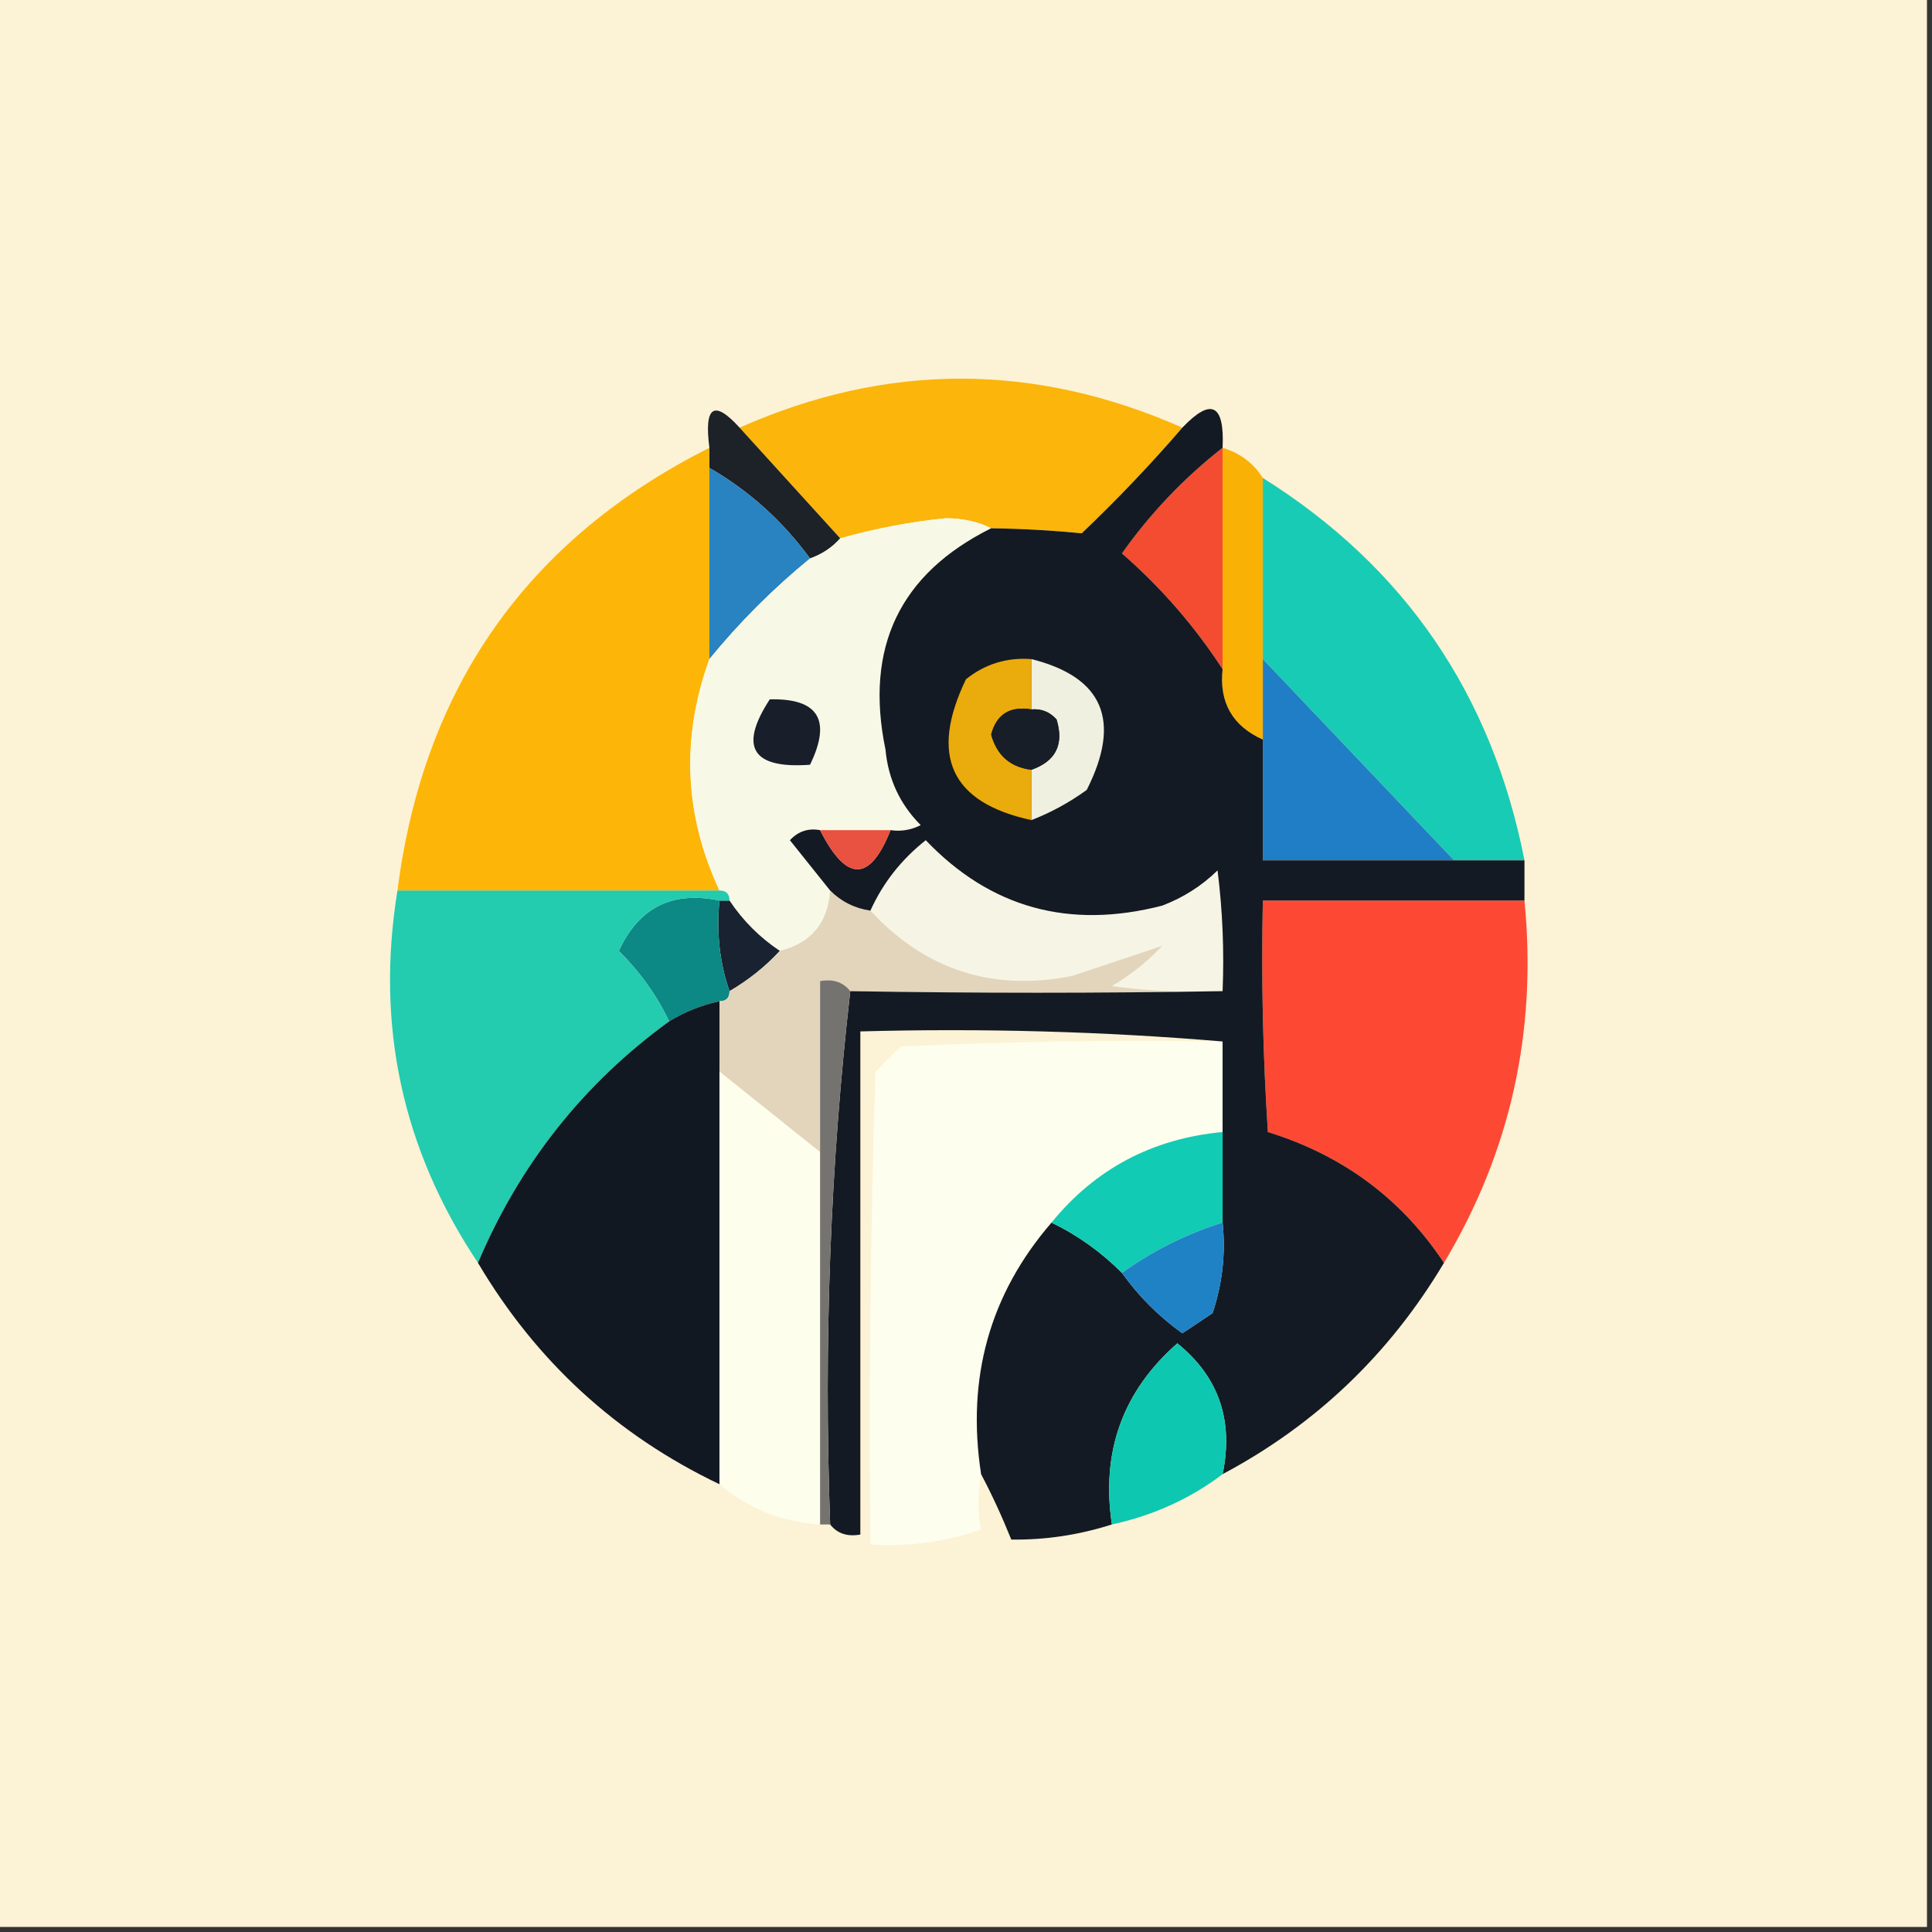 <?xml version="1.0" encoding="UTF-8"?>
<!DOCTYPE svg PUBLIC "-//W3C//DTD SVG 1.1//EN" "http://www.w3.org/Graphics/SVG/1.1/DTD/svg11.dtd">
<svg xmlns="http://www.w3.org/2000/svg" version="1.1" width="192px" height="192px" style="shape-rendering:geometricPrecision; text-rendering:geometricPrecision; image-rendering:optimizeQuality; fill-rule:evenodd; clip-rule:evenodd" xmlns:xlink="http://www.w3.org/1999/xlink">
<rect width="100%" height="100%" fill="#333333" stroke="none"/>
<g><path style="opacity:1" fill="#fcf2d5" d="M -0.5,-0.5 C 63.5,-0.5 127.5,-0.5 191.5,-0.5C 191.5,63.5 191.5,127.5 191.5,191.5C 127.5,191.5 63.5,191.5 -0.5,191.5C -0.5,127.5 -0.5,63.5 -0.5,-0.5 Z"/></g>
<g><path style="opacity:1" fill="#fbb50b" d="M 117.5,42.5 C 114.371,46.131 111.037,49.631 107.5,53C 104.587,52.71 101.587,52.543 98.5,52.5C 97.207,51.842 95.707,51.508 94,51.5C 90.428,51.859 86.928,52.526 83.5,53.5C 80.167,49.833 76.833,46.167 73.5,42.5C 88.123,36.008 102.789,36.008 117.5,42.5 Z"/></g>
<g><path style="opacity:1" fill="#1d2128" d="M 73.5,42.5 C 76.833,46.167 80.167,49.833 83.5,53.5C 82.71,54.401 81.71,55.068 80.5,55.5C 77.769,51.766 74.436,48.766 70.5,46.5C 70.5,45.833 70.5,45.167 70.5,44.5C 69.956,40.36 70.956,39.694 73.5,42.5 Z"/></g>
<g><path style="opacity:1" fill="#fab105" d="M 121.5,44.5 C 123.23,45.026 124.564,46.026 125.5,47.5C 125.5,53.5 125.5,59.5 125.5,65.5C 125.5,68.167 125.5,70.833 125.5,73.5C 122.482,72.145 121.149,69.812 121.5,66.5C 121.5,59.167 121.5,51.833 121.5,44.5 Z"/></g>
<g><path style="opacity:1" fill="#fdb607" d="M 70.5,44.5 C 70.5,45.167 70.5,45.833 70.5,46.5C 70.5,52.833 70.5,59.167 70.5,65.5C 67.665,73.315 67.999,80.982 71.5,88.5C 60.833,88.5 50.167,88.5 39.5,88.5C 42.082,68.269 52.415,53.603 70.5,44.5 Z"/></g>
<g><path style="opacity:1" fill="#f34c31" d="M 121.5,44.5 C 121.5,51.833 121.5,59.167 121.5,66.5C 118.707,62.206 115.373,58.373 111.5,55C 114.322,51.011 117.656,47.511 121.5,44.5 Z"/></g>
<g><path style="opacity:1" fill="#18cbb4" d="M 125.5,47.5 C 139.599,56.34 148.266,69.007 151.5,85.5C 149.167,85.5 146.833,85.5 144.5,85.5C 138.139,78.807 131.806,72.14 125.5,65.5C 125.5,59.5 125.5,53.5 125.5,47.5 Z"/></g>
<g><path style="opacity:1" fill="#2883c0" d="M 70.5,46.5 C 74.436,48.766 77.769,51.766 80.5,55.5C 76.833,58.5 73.5,61.833 70.5,65.5C 70.5,59.167 70.5,52.833 70.5,46.5 Z"/></g>
<g><path style="opacity:1" fill="#f8f8e7" d="M 98.5,52.5 C 89.405,57.026 85.905,64.359 88,74.5C 88.272,77.432 89.439,79.932 91.5,82C 90.552,82.483 89.552,82.65 88.5,82.5C 86.167,82.5 83.833,82.5 81.5,82.5C 80.325,82.281 79.325,82.614 78.5,83.5C 79.857,85.186 81.19,86.852 82.5,88.5C 82.288,91.712 80.621,93.712 77.5,94.5C 75.5,93.167 73.833,91.5 72.5,89.5C 72.5,88.833 72.167,88.5 71.5,88.5C 67.999,80.982 67.665,73.315 70.5,65.5C 73.5,61.833 76.833,58.5 80.5,55.5C 81.71,55.068 82.71,54.401 83.5,53.5C 86.928,52.526 90.428,51.859 94,51.5C 95.707,51.508 97.207,51.842 98.5,52.5 Z"/></g>
<g><path style="opacity:1" fill="#1f7ec5" d="M 125.5,65.5 C 131.806,72.14 138.139,78.807 144.5,85.5C 138.167,85.5 131.833,85.5 125.5,85.5C 125.5,81.5 125.5,77.5 125.5,73.5C 125.5,70.833 125.5,68.167 125.5,65.5 Z"/></g>
<g><path style="opacity:1" fill="#181e2a" d="M 76.5,69.5 C 81.328,69.385 82.661,71.552 80.5,76C 74.738,76.418 73.404,74.251 76.5,69.5 Z"/></g>
<g><path style="opacity:1" fill="#f6f5e5" d="M 121.5,98.5 C 117.818,98.665 114.152,98.499 110.5,98C 112.349,96.907 114.016,95.574 115.5,94C 112.654,94.949 109.654,95.949 106.5,97C 98.599,98.545 91.932,96.379 86.5,90.5C 87.737,87.755 89.57,85.422 92,83.5C 98.416,90.221 106.25,92.388 115.5,90C 117.587,89.208 119.421,88.041 121,86.5C 121.499,90.486 121.666,94.486 121.5,98.5 Z"/></g>
<g><path style="opacity:1" fill="#fd4934" d="M 151.5,89.5 C 152.774,102.472 150.108,114.472 143.5,125.5C 139.29,119.142 133.457,114.809 126,112.5C 125.5,104.841 125.334,97.174 125.5,89.5C 134.167,89.5 142.833,89.5 151.5,89.5 Z"/></g>
<g><path style="opacity:1" fill="#182231" d="M 71.5,89.5 C 71.833,89.5 72.167,89.5 72.5,89.5C 73.833,91.5 75.5,93.167 77.5,94.5C 76.055,96.063 74.388,97.396 72.5,98.5C 71.523,95.713 71.19,92.713 71.5,89.5 Z"/></g>
<g><path style="opacity:1" fill="#0c8885" d="M 71.5,89.5 C 71.19,92.713 71.523,95.713 72.5,98.5C 72.5,99.167 72.167,99.5 71.5,99.5C 69.716,99.892 68.049,100.559 66.5,101.5C 65.272,98.925 63.605,96.592 61.5,94.5C 63.494,90.176 66.827,88.509 71.5,89.5 Z"/></g>
<g><path style="opacity:1" fill="#e2d5bb" d="M 82.5,88.5 C 83.605,89.6 84.938,90.267 86.5,90.5C 91.932,96.379 98.599,98.545 106.5,97C 109.654,95.949 112.654,94.949 115.5,94C 114.016,95.574 112.349,96.907 110.5,98C 114.152,98.499 117.818,98.665 121.5,98.5C 109.25,98.708 96.917,98.708 84.5,98.5C 83.791,97.596 82.791,97.263 81.5,97.5C 81.5,103.167 81.5,108.833 81.5,114.5C 78.167,111.833 74.833,109.167 71.5,106.5C 71.5,104.167 71.5,101.833 71.5,99.5C 72.167,99.5 72.5,99.167 72.5,98.5C 74.388,97.396 76.055,96.063 77.5,94.5C 80.621,93.712 82.288,91.712 82.5,88.5 Z"/></g>
<g><path style="opacity:1" fill="#23cbaf" d="M 39.5,88.5 C 50.167,88.5 60.833,88.5 71.5,88.5C 72.167,88.5 72.5,88.833 72.5,89.5C 72.167,89.5 71.833,89.5 71.5,89.5C 66.827,88.509 63.494,90.176 61.5,94.5C 63.605,96.592 65.272,98.925 66.5,101.5C 57.977,107.698 51.644,115.698 47.5,125.5C 39.979,114.231 37.313,101.898 39.5,88.5 Z"/></g>
<g><path style="opacity:1" fill="#121821" d="M 71.5,99.5 C 71.5,101.833 71.5,104.167 71.5,106.5C 71.5,120.167 71.5,133.833 71.5,147.5C 61.292,142.627 53.292,135.294 47.5,125.5C 51.644,115.698 57.977,107.698 66.5,101.5C 68.049,100.559 69.716,99.892 71.5,99.5 Z"/></g>
<g><path style="opacity:1" fill="#fdfeee" d="M 121.5,103.5 C 121.5,106.5 121.5,109.5 121.5,112.5C 114.521,113.155 108.854,116.155 104.5,121.5C 98.361,128.604 96.028,136.938 97.5,146.5C 97.146,148.541 97.146,150.374 97.5,152C 93.94,153.237 90.273,153.737 86.5,153.5C 86.333,137.83 86.5,122.163 87,106.5C 87.833,105.667 88.667,104.833 89.5,104C 100.161,103.5 110.828,103.333 121.5,103.5 Z"/></g>
<g><path style="opacity:1" fill="#fefeed" d="M 71.5,106.5 C 74.833,109.167 78.167,111.833 81.5,114.5C 81.5,126.833 81.5,139.167 81.5,151.5C 77.673,151.248 74.34,149.915 71.5,147.5C 71.5,133.833 71.5,120.167 71.5,106.5 Z"/></g>
<g><path style="opacity:1" fill="#141a23" d="M 121.5,44.5 C 117.656,47.511 114.322,51.011 111.5,55C 115.373,58.373 118.707,62.206 121.5,66.5C 121.149,69.812 122.482,72.145 125.5,73.5C 125.5,77.5 125.5,81.5 125.5,85.5C 131.833,85.5 138.167,85.5 144.5,85.5C 146.833,85.5 149.167,85.5 151.5,85.5C 151.5,86.833 151.5,88.167 151.5,89.5C 142.833,89.5 134.167,89.5 125.5,89.5C 125.334,97.174 125.5,104.841 126,112.5C 133.457,114.809 139.29,119.142 143.5,125.5C 138.095,134.572 130.762,141.572 121.5,146.5C 122.611,141.151 121.111,136.818 117,133.5C 111.577,138.264 109.411,144.264 110.5,151.5C 107.211,152.548 103.878,153.048 100.5,153C 99.578,150.706 98.578,148.539 97.5,146.5C 96.028,136.938 98.361,128.604 104.5,121.5C 107.093,122.754 109.427,124.42 111.5,126.5C 113.146,128.812 115.146,130.812 117.5,132.5C 118.5,131.833 119.5,131.167 120.5,130.5C 121.484,127.572 121.817,124.572 121.5,121.5C 121.5,118.5 121.5,115.5 121.5,112.5C 121.5,109.5 121.5,106.5 121.5,103.5C 109.678,102.505 97.678,102.172 85.5,102.5C 85.5,119.167 85.5,135.833 85.5,152.5C 84.209,152.737 83.209,152.404 82.5,151.5C 81.847,133.468 82.514,115.802 84.5,98.5C 96.917,98.708 109.25,98.708 121.5,98.5C 121.666,94.486 121.499,90.486 121,86.5C 119.421,88.041 117.587,89.208 115.5,90C 106.25,92.388 98.416,90.221 92,83.5C 89.57,85.422 87.737,87.755 86.5,90.5C 84.938,90.267 83.605,89.6 82.5,88.5C 81.19,86.852 79.857,85.186 78.5,83.5C 79.325,82.614 80.325,82.281 81.5,82.5C 84.118,87.685 86.451,87.685 88.5,82.5C 89.552,82.65 90.552,82.483 91.5,82C 89.439,79.932 88.272,77.432 88,74.5C 85.905,64.359 89.405,57.026 98.5,52.5C 101.587,52.543 104.587,52.71 107.5,53C 111.037,49.631 114.371,46.131 117.5,42.5C 120.369,39.488 121.702,40.155 121.5,44.5 Z"/></g>
<g><path style="opacity:1" fill="#e95140" d="M 81.5,82.5 C 83.833,82.5 86.167,82.5 88.5,82.5C 86.451,87.685 84.118,87.685 81.5,82.5 Z"/></g>
<g><path style="opacity:1" fill="#eaab0c" d="M 102.5,65.5 C 102.5,67.167 102.5,68.833 102.5,70.5C 100.365,70.147 99.032,70.98 98.5,73C 99.072,75.074 100.405,76.24 102.5,76.5C 102.5,78.167 102.5,79.833 102.5,81.5C 94.498,79.773 92.331,75.106 96,67.5C 97.897,65.984 100.064,65.317 102.5,65.5 Z"/></g>
<g><path style="opacity:1" fill="#f0f0e0" d="M 102.5,65.5 C 109.642,67.292 111.476,71.625 108,78.5C 106.259,79.758 104.426,80.758 102.5,81.5C 102.5,79.833 102.5,78.167 102.5,76.5C 104.926,75.647 105.76,73.981 105,71.5C 104.329,70.748 103.496,70.414 102.5,70.5C 102.5,68.833 102.5,67.167 102.5,65.5 Z"/></g>
<g><path style="opacity:1" fill="#181e27" d="M 102.5,70.5 C 103.496,70.414 104.329,70.748 105,71.5C 105.76,73.981 104.926,75.647 102.5,76.5C 100.405,76.24 99.072,75.074 98.5,73C 99.032,70.98 100.365,70.147 102.5,70.5 Z"/></g>
<g><path style="opacity:1" fill="#11cbb5" d="M 121.5,112.5 C 121.5,115.5 121.5,118.5 121.5,121.5C 117.883,122.642 114.55,124.308 111.5,126.5C 109.427,124.42 107.093,122.754 104.5,121.5C 108.854,116.155 114.521,113.155 121.5,112.5 Z"/></g>
<g><path style="opacity:1" fill="#74736f" d="M 84.5,98.5 C 82.514,115.802 81.847,133.468 82.5,151.5C 82.167,151.5 81.833,151.5 81.5,151.5C 81.5,139.167 81.5,126.833 81.5,114.5C 81.5,108.833 81.5,103.167 81.5,97.5C 82.791,97.263 83.791,97.596 84.5,98.5 Z"/></g>
<g><path style="opacity:1" fill="#1e82c5" d="M 121.5,121.5 C 121.817,124.572 121.484,127.572 120.5,130.5C 119.5,131.167 118.5,131.833 117.5,132.5C 115.146,130.812 113.146,128.812 111.5,126.5C 114.55,124.308 117.883,122.642 121.5,121.5 Z"/></g>
<g><path style="opacity:1" fill="#0ec7b0" d="M 121.5,146.5 C 118.291,148.934 114.624,150.601 110.5,151.5C 109.411,144.264 111.577,138.264 117,133.5C 121.111,136.818 122.611,141.151 121.5,146.5 Z"/></g>
</svg>
